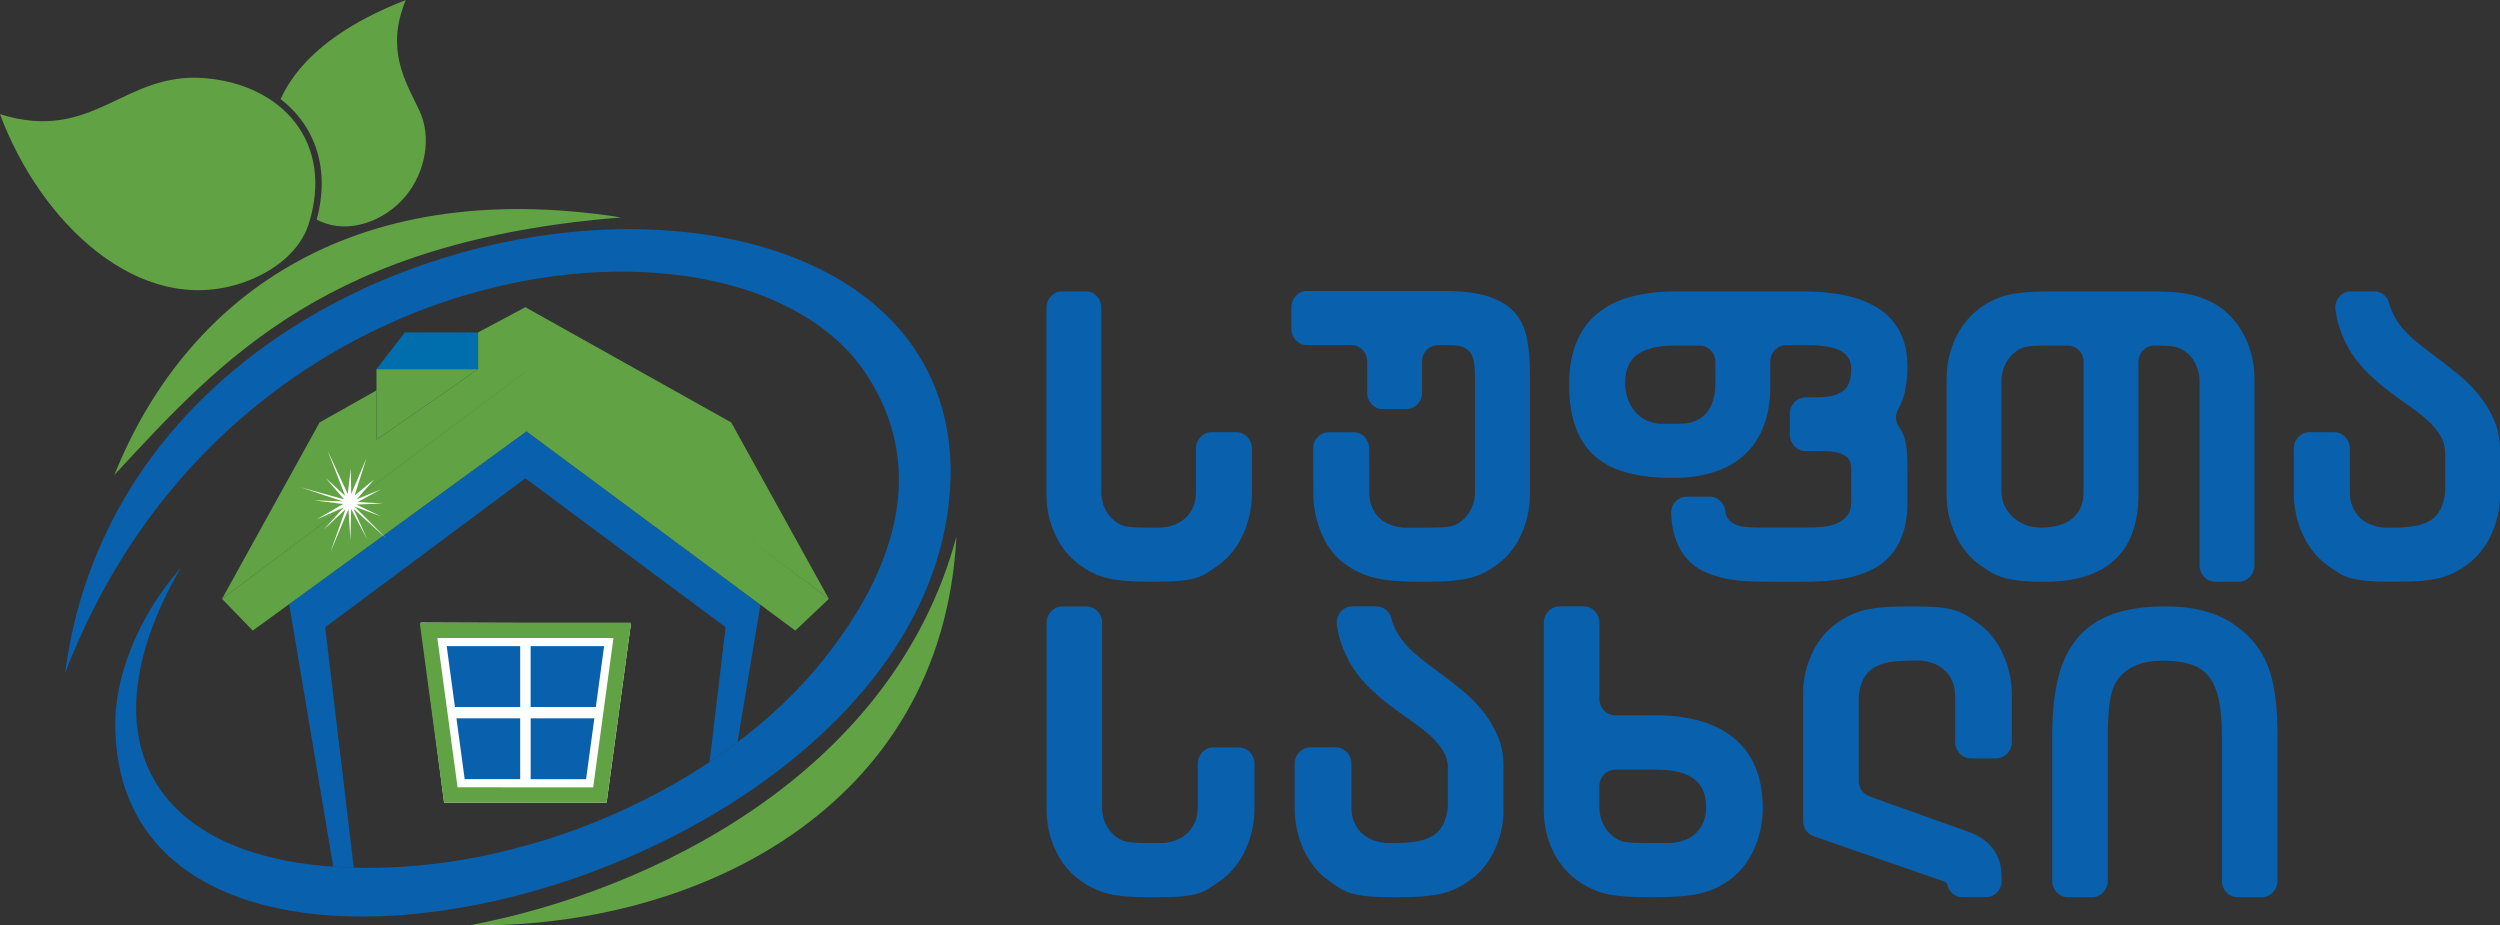 <?xml version="1.0" encoding="UTF-8"?>
<svg xmlns="http://www.w3.org/2000/svg" xmlns:xlink="http://www.w3.org/1999/xlink" version="1.1" viewBox="0 0 620.21 229.58">
  <rect x="0" y="0" width="620.21" height="229.58" fill="#333333" stroke="none"/>
  <defs>
    <style>
      .cls-1 {
        fill: #fff;
      }

      .cls-1, .cls-2, .cls-3, .cls-4 {
        fill-rule: evenodd;
      }

      .cls-2 {
        fill: url(#linear-gradient);
      }

      .cls-3 {
        fill: #61a344;
      }

      .cls-4 {
        fill: #0961ad;
      }
    </style>
    <linearGradient id="linear-gradient" x1="103.41" y1="95.02" x2="112.98" y2="82.32" gradientUnits="userSpaceOnUse">
      <stop offset=".59" stop-color="#006dac"/>
      <stop offset=".81" stop-color="#006dac"/>
    </linearGradient>
  </defs>
  <!-- Generator: Adobe Illustrator 28.6.0, SVG Export Plug-In . SVG Version: 1.2.0 Build 709)  -->
  <g>
    <g id="Layer_1">
      <g>
        <path class="cls-4" d="M606.6,112.48c0-1.6-.39-3.06-1.17-4.38-.79-1.31-1.83-2.58-3.12-3.75-1.29-1.18-2.77-2.36-4.41-3.5-1.66-1.15-3.33-2.37-5.05-3.67-1.72-1.3-3.4-2.73-5.05-4.28-1.64-1.53-3.12-3.3-4.41-5.27-1.29-1.97-2.33-4.21-3.12-6.74-.39-1.24-.68-2.56-.87-3.97-.17-1.21.14-2.31.9-3.23.76-.92,1.76-1.4,2.93-1.4h5.78c1.8,0,3.32,1.24,3.76,3.07.15.65.36,1.27.62,1.86.64,1.48,1.5,2.85,2.53,4.09,1.05,1.25,2.22,2.42,3.57,3.5,1.34,1.09,2.69,2.14,4.07,3.17,1.96,1.45,3.93,2.96,5.9,4.56,1.98,1.6,3.77,3.35,5.36,5.27,1.59,1.94,2.9,4.04,3.89,6.35,1.01,2.31,1.51,4.87,1.51,7.7v10.91c0,1.84-.21,3.6-.61,5.32-.42,1.72-.98,3.32-1.71,4.83-.72,1.51-1.58,2.88-2.59,4.09-1.76,2.16-4.04,3.78-6.45,5.04-1.01.52-2.19.96-3.52,1.31-1.34.34-2.93.59-4.78.74-1.85.15-4.17.22-6.94.22s-4.83-.07-6.47-.22c-1.62-.15-3.01-.39-4.12-.72-1.11-.32-2.09-.76-2.94-1.31-.85-.54-1.82-1.2-2.88-1.99-1.22-.89-2.35-1.97-3.35-3.23-1.01-1.28-1.87-2.68-2.57-4.21-.71-1.53-1.26-3.17-1.64-4.92-.4-1.73-.59-3.54-.59-5.42v-11.03c0-2.23,1.74-4.05,3.87-4.05h6.16c2.13,0,3.87,1.82,3.87,4.05v10.8c0,1.38.23,2.59.66,3.64.43,1.06,1.05,1.95,1.8,2.69.76.74,1.64,1.31,2.69,1.73,1.03.4,2.16.66,3.35.76h2.37c2.01,0,3.8-.13,5.33-.42,1.54-.27,2.85-.76,3.91-1.45,1.05-.69,1.87-1.63,2.45-2.8.58-1.16.95-2.64,1.11-4.41v-9.33h0ZM530.52,122.77c-.06,7.26-2.08,12.68-6.02,16.23-3.94,3.55-9.65,5.32-17.14,5.32-2.56,0-4.65-.08-6.27-.27-1.64-.19-3.02-.45-4.18-.79-1.14-.35-2.16-.77-3.01-1.31-.87-.52-1.79-1.13-2.77-1.82-1.19-.86-2.3-1.89-3.3-3.12-1.01-1.21-1.87-2.58-2.59-4.09-.72-1.52-1.29-3.12-1.71-4.83-.4-1.72-.61-3.49-.61-5.32v-28.93c0-1.84.21-3.6.61-5.32.42-1.72.98-3.32,1.71-4.83,2.51-5.25,7.12-9,12.57-10.44,1.34-.34,2.93-.59,4.78-.74,1.87-.15,4.17-.22,6.93-.22h23.17c2.77,0,5.07.07,6.93.22,7.49.61,13.89,3.96,17.35,11.18.72,1.52,1.29,3.12,1.71,4.83.4,1.72.61,3.49.61,5.32v46.43c0,2.23-1.74,4.05-3.87,4.05h-5.87c-2.13,0-3.87-1.82-3.87-4.05v-45.73c0-1.01-.14-1.99-.45-2.9-.29-.93-.71-1.75-1.22-2.49-.51-.74-1.14-1.38-1.85-1.9-.71-.52-1.45-.91-2.24-1.14-.59-.15-1.48-.27-2.64-.32-.81-.03-1.76-.05-2.86-.06-1.07,0-2,.39-2.76,1.18-.76.79-1.15,1.76-1.15,2.88v32.99h0ZM513.03,85.72h-3.64c-1.8,0-3.28.02-4.44.07-1.18.05-2.04.17-2.66.32-.82.24-1.58.61-2.27,1.14-.69.52-1.29,1.16-1.82,1.89-.52.74-.93,1.58-1.22,2.49-.31.93-.45,1.9-.45,2.91v27.52c0,1.04.23,2.1.66,3.15.45,1.06,1.09,2,1.95,2.85.84.83,1.87,1.52,3.06,2.04,1.21.52,2.56.79,4.07.79s2.96-.17,4.25-.49c1.3-.34,2.41-.86,3.36-1.58.95-.72,1.69-1.65,2.22-2.76.53-1.11.8-2.44.8-3.99v-32.29c0-2.23-1.74-4.05-3.87-4.05h0ZM440,144.33c-2.04,0-4.09-.03-6.13-.12-2.04-.08-3.99-.32-5.89-.72-1.88-.39-3.64-.96-5.28-1.72-1.62-.76-3.04-1.84-4.25-3.22-1.22-1.38-2.17-3.1-2.86-5.15-.57-1.68-.89-3.66-1-5.95-.05-1.15.31-2.15,1.07-2.99.76-.83,1.7-1.25,2.8-1.25h5.71c1.97,0,3.61,1.53,3.85,3.57.09.77.32,1.41.67,1.9.47.65,1.11,1.14,1.91,1.46.79.34,1.71.54,2.72.62,1.03.08,2.11.12,3.23.12h11.34c1.42,0,2.8-.05,4.15-.17,1.35-.12,2.56-.4,3.62-.84,1.08-.44,1.95-1.09,2.61-1.95.66-.86.98-2.02.98-3.5v-8.18c0-.69-.11-1.31-.35-1.85-.24-.54-.64-1.01-1.22-1.38-.58-.39-1.35-.66-2.28-.84-.95-.19-2.12-.27-3.54-.27h-3.95c-2.13,0-3.87-1.82-3.87-4.05v-5.23c0-2.23,1.74-4.05,3.87-4.05h2.92c1.79,0,3.23-.19,4.33-.54,1.09-.35,1.96-.86,2.57-1.5.61-.64,1.01-1.38,1.22-2.26.21-.86.31-1.78.31-2.76,0-.91-.19-1.73-.56-2.48-.37-.72-.98-1.35-1.83-1.85-.84-.51-1.95-.89-3.33-1.16-1.37-.25-3.04-.39-5.02-.39h-5.46c-2.13,0-3.87,1.82-3.87,4.05v5.98c0,3.91-.56,7.31-1.71,10.17-1.13,2.88-2.75,5.25-4.86,7.14-2.11,1.89-4.67,3.3-7.64,4.21-2.99.93-6.34,1.38-10.02,1.38-4.28,0-8.01-.42-11.23-1.28-3.22-.86-5.89-2.22-8.03-4.09-2.14-1.87-3.75-4.28-4.81-7.22-1.08-2.93-1.61-6.52-1.61-10.71,0-3.94.6-7.36,1.77-10.26,1.17-2.9,2.9-5.29,5.17-7.17,2.25-1.89,5.02-3.28,8.29-4.19,3.27-.89,7.02-1.35,11.22-1.35h31.25c2.17,0,4.33.1,6.49.32,2.16.22,4.2.59,6.13,1.13,1.93.54,3.73,1.26,5.39,2.17,1.67.89,3.11,2.04,4.31,3.42,1.22,1.38,2.17,3.01,2.87,4.92.69,1.9,1.03,4.14,1.03,6.7,0,2.79-.32,5.29-.98,7.48-.32,1.08-.75,2.08-1.28,3-.85,1.47-.75,3.24.26,4.59.42.57.77,1.23,1.06,2.01.35.95.6,2.07.74,3.38.14,1.31.21,2.9.21,4.75v8.3c0,3.1-.39,5.74-1.16,7.93-.77,2.19-1.8,4.02-3.12,5.49-1.32,1.47-2.86,2.63-4.65,3.49-1.77.86-3.67,1.5-5.68,1.95-2,.44-4.07.72-6.19.84-2.11.12-4.2.17-6.23.17h-6.13ZM421.7,85.72h-6.1c-2.27,0-4.18.2-5.76.61-1.58.42-2.86,1.01-3.85,1.8-1,.77-1.71,1.75-2.16,2.9-.43,1.14-.66,2.46-.66,3.92s.21,2.76.64,3.97c.42,1.21,1.01,2.27,1.77,3.15.76.89,1.66,1.58,2.69,2.12,1.05.52,2.17.83,3.41.93h4.96c1.87,0,3.36-.32,4.54-.96,1.16-.64,2.08-1.45,2.72-2.46.64-.99,1.08-2.09,1.32-3.28.24-1.2.35-2.36.35-3.47v-5.18c0-2.23-1.74-4.05-3.87-4.05h0ZM365.9,93.13c0-1.36-.08-2.51-.26-3.47-.18-.94-.5-1.72-.96-2.31-.47-.61-1.13-1.03-1.96-1.31-.85-.29-1.95-.42-3.28-.42h-2.79c-2.13,0-3.87,1.82-3.87,4.05v7.77c0,2.23-1.74,4.05-3.87,4.05h-5.87c-2.13,0-3.87-1.82-3.87-4.05v-7.77c0-2.23-1.74-4.05-3.87-4.05h-11.06c-2.13,0-3.87-1.82-3.87-4.05v-5.33c0-2.23,1.74-4.05,3.87-4.05h33.94c4.6,0,8.32.45,11.12,1.38,2.82.93,4.97,2.26,6.47,3.97,1.51,1.73,2.51,3.84,3.01,6.32.5,2.49.76,5.3.76,8.42v30.48c0,1.84-.21,3.62-.61,5.32-.4,1.72-.98,3.33-1.69,4.85-.72,1.51-1.59,2.88-2.61,4.09-1.77,2.15-4.03,3.79-6.45,5.04-1,.52-2.17.96-3.51,1.31-1.34.34-2.93.59-4.78.74-1.87.15-4.17.22-6.94.22-2.61,0-4.86-.07-6.76-.22-1.9-.15-3.57-.4-5.02-.74-1.45-.35-2.74-.79-3.86-1.31-2.49-1.14-5.07-2.96-6.79-5.17-1.01-1.26-1.85-2.66-2.54-4.21-.69-1.55-1.22-3.2-1.61-4.95-.37-1.73-.56-3.54-.56-5.42l-.04-11.02c0-1.12.38-2.08,1.13-2.87.75-.79,1.67-1.19,2.74-1.19h6.16c2.13,0,3.87,1.81,3.87,4.04l.04,10.81c0,1.38.21,2.59.63,3.64.43,1.06,1.01,1.95,1.77,2.69s1.64,1.31,2.69,1.73c1.03.4,2.16.66,3.38.76h4.94c1.8,0,3.27-.02,4.42-.07,1.17-.05,2.04-.17,2.64-.32.79-.24,1.53-.62,2.24-1.14.71-.52,1.32-1.16,1.83-1.9.52-.74.93-1.57,1.22-2.49.31-.93.45-1.89.45-2.91v-28.91h0ZM273.23,122.07c0,1.01.15,1.99.42,2.9.29.93.69,1.75,1.21,2.49.51.74,1.13,1.38,1.82,1.9.69.52,1.45.91,2.25,1.14.56.15,1.45.27,2.62.32,1.17.05,2.65.07,4.44.07h2.17c1.19-.1,2.32-.35,3.35-.76,1.03-.42,1.93-.99,2.7-1.73.77-.74,1.38-1.63,1.82-2.69.43-1.04.66-2.26.66-3.64v-10.8c0-2.23,1.74-4.05,3.87-4.05h6.16c2.13,0,3.87,1.82,3.87,4.05v11.03c0,1.85-.19,3.65-.59,5.41-.39,1.77-.93,3.4-1.64,4.93-.71,1.53-1.56,2.93-2.57,4.21-1,1.26-2.12,2.34-3.35,3.23-1.09.79-2.06,1.45-2.9,1.99-.84.56-1.8.99-2.88,1.31-1.08.34-2.43.57-4.06.72-1.62.15-3.75.22-6.39.22-2.77,0-5.08-.07-6.93-.22-1.85-.15-3.44-.4-4.78-.74-1.34-.35-2.53-.79-3.54-1.31-2.34-1.18-4.75-2.96-6.44-5.04-1.01-1.21-1.87-2.58-2.59-4.09-.72-1.52-1.29-3.12-1.71-4.83-.4-1.72-.61-3.49-.61-5.32v-46.43c0-2.23,1.74-4.05,3.87-4.05h5.87c2.13,0,3.87,1.82,3.87,4.05v45.73Z"/>
        <path class="cls-4" d="M551.22,182.51c0-3.68-.28-6.73-.81-9.14-.54-2.4-1.4-4.3-2.57-5.7-1.19-1.4-2.72-2.38-4.59-2.93-1.87-.56-4.13-.84-6.79-.84-3.08,0-5.68.59-7.8,1.77-2.13,1.2-3.6,2.87-4.43,5.04-.44,1.21-.78,2.82-.99,4.79-.23,1.99-.34,4.32-.34,7.02v36.02c0,2.24-1.76,4.06-3.92,4.06h-5.94c-2.16,0-3.92-1.82-3.92-4.06v-36.07c0-5.42.49-10.12,1.45-14.14.98-4.03,2.57-7.36,4.8-10.02,2.23-2.65,5.13-4.62,8.68-5.92,3.56-1.3,7.96-1.96,13.17-1.96,6.72,0,12.2,1.37,16.43,4.1,2.15,1.42,3.97,2.99,5.44,4.72,1.45,1.74,2.62,3.71,3.5,5.94.88,2.21,1.5,4.74,1.86,7.57.38,2.83.55,6.07.55,9.7v36.07c0,2.24-1.76,4.06-3.92,4.06h-5.94c-2.16,0-3.92-1.82-3.92-4.06v-36.02h0ZM273.4,200.29c0,1.01.15,1.99.42,2.9.29.93.7,1.75,1.22,2.5.52.74,1.14,1.38,1.84,1.91.7.52,1.47.91,2.28,1.15.57.15,1.46.27,2.65.32,1.19.05,2.69.07,4.49.07h2.2c1.21-.1,2.34-.35,3.39-.76,1.04-.42,1.95-1,2.74-1.74.78-.74,1.4-1.64,1.84-2.7.44-1.05.67-2.26.67-3.64v-10.82c0-2.24,1.76-4.06,3.92-4.06h6.23c2.16,0,3.92,1.82,3.92,4.06v11.05c0,1.86-.2,3.66-.6,5.42-.39,1.77-.94,3.41-1.66,4.94-.72,1.54-1.58,2.94-2.61,4.22-1.01,1.27-2.15,2.35-3.39,3.24-1.11.79-2.08,1.45-2.93,1.99-.85.56-1.82,1-2.91,1.32-1.09.34-2.46.57-4.1.73-1.64.15-3.79.22-6.46.22-2.8,0-5.14-.07-7.02-.22-1.87-.15-3.48-.41-4.83-.74-3.72-.97-7.61-3.33-10.09-6.36-1.03-1.21-1.89-2.58-2.62-4.1-.73-1.52-1.3-3.12-1.73-4.84-.41-1.72-.62-3.49-.62-5.33v-46.51c0-2.24,1.76-4.06,3.92-4.06h5.94c2.16,0,3.92,1.82,3.92,4.06v45.8h0ZM359.21,190.69c0-1.6-.39-3.07-1.19-4.39-.8-1.31-1.86-2.58-3.16-3.76s-2.8-2.36-4.46-3.51c-1.68-1.15-3.37-2.38-5.11-3.68-1.74-1.3-3.43-2.73-5.11-4.28-1.66-1.53-3.16-3.31-4.46-5.28-1.3-1.97-2.36-4.22-3.16-6.75-.39-1.24-.69-2.57-.89-3.98-.17-1.21.15-2.32.92-3.24.77-.92,1.78-1.4,2.96-1.4h5.85c1.82,0,3.36,1.24,3.8,3.08.16.65.37,1.27.63,1.87.65,1.48,1.51,2.85,2.56,4.1,1.06,1.25,2.25,2.43,3.61,3.51,1.35,1.1,2.72,2.14,4.12,3.17,1.99,1.45,3.97,2.97,5.98,4.57,2,1.6,3.81,3.36,5.42,5.28,1.61,1.94,2.93,4.05,3.94,6.36,1.03,2.31,1.53,4.88,1.53,7.71v10.93c0,1.84-.21,3.61-.62,5.33-.42,1.72-.99,3.32-1.73,4.84-.73,1.52-1.6,2.88-2.62,4.1-1.78,2.17-4.09,3.78-6.53,5.04-1.03.52-2.21.96-3.57,1.32-1.35.34-2.96.59-4.84.74-1.87.15-4.22.22-7.02.22s-4.88-.07-6.55-.22c-1.64-.15-3.04-.39-4.17-.73-1.12-.32-2.12-.76-2.98-1.32-.86-.54-1.84-1.2-2.91-1.99-1.24-.89-2.38-1.97-3.39-3.24-1.03-1.28-1.89-2.68-2.61-4.22-.72-1.54-1.27-3.17-1.66-4.93-.41-1.74-.6-3.54-.6-5.43v-11.05c0-2.24,1.76-4.06,3.92-4.06h6.23c2.16,0,3.92,1.82,3.92,4.06v10.82c0,1.38.23,2.6.67,3.64.44,1.06,1.06,1.96,1.82,2.7.77.74,1.66,1.31,2.72,1.74,1.04.41,2.18.66,3.39.76h2.39c2.04,0,3.84-.13,5.39-.42,1.56-.27,2.88-.76,3.96-1.45,1.06-.69,1.89-1.64,2.47-2.8.59-1.16.96-2.65,1.12-4.42v-9.34h0ZM409.9,222.59c-2.83,0-5.18-.07-7.07-.22-1.87-.15-3.48-.41-4.84-.74-3.74-.98-7.58-3.33-10.08-6.38-1.03-1.23-1.91-2.6-2.62-4.1-.73-1.5-1.3-3.1-1.69-4.82-.41-1.72-.6-3.49-.6-5.33v-46.51c0-2.24,1.76-4.06,3.92-4.06h5.94c2.16,0,3.92,1.82,3.92,4.06v18.9c0,2.24,1.76,4.06,3.92,4.06h9.94c14.93,0,26.68,6.17,26.68,23.04,0,1.85-.2,3.66-.6,5.43-.39,1.75-.94,3.41-1.66,4.94-.72,1.54-1.58,2.95-2.61,4.22-1.01,1.26-2.15,2.35-3.39,3.24-1.11.79-2.23,1.47-3.35,1.99-1.12.52-2.43.96-3.89,1.32-1.46.34-3.16.59-5.08.74-1.92.15-4.2.22-6.84.22h0ZM396.78,200.27c0,1.01.15,1.99.46,2.92.29.93.72,1.75,1.24,2.5.52.74,1.12,1.38,1.82,1.91.7.52,1.47.91,2.28,1.15.57.15,1.45.27,2.64.32,1.19.05,2.69.07,4.49.07h5c1.19-.1,2.33-.35,3.37-.78,1.04-.4,1.94-.98,2.7-1.72.77-.74,1.37-1.65,1.81-2.7.44-1.06.67-2.28.67-3.66,0-1.48-.23-2.82-.67-3.96-.44-1.16-1.16-2.14-2.16-2.95-.99-.81-2.28-1.42-3.88-1.82-1.58-.42-3.52-.62-5.8-.62h-10.05c-2.16,0-3.92,1.82-3.92,4.06v5.3h0ZM463.74,197.57c3.78,1.35,7.54,2.7,11.28,4.03,4.62,1.65,9.26,3.31,13.94,4.99,1.77.72,3.17,1.57,4.2,2.56,1.01.98,1.77,2.01,2.28,3.09.52,1.06.83,2.14.96,3.24.13,1.08.19,2.07.19,3v.04c0,2.24-1.76,4.06-3.92,4.06h-5.79c-1.84,0-3.39-1.27-3.81-3.13-.02-.07-.04-.15-.07-.23-.07-.17-.28-.34-.62-.49h.05c-2.77-.96-5.65-1.96-8.61-3-2.98-1.03-5.96-2.07-8.96-3.1-2.98-1.03-5.96-2.08-8.94-3.1-2.02-.71-4-1.4-5.93-2.07-1.62-.57-2.67-2.07-2.67-3.85v-31.59c0-1.86.21-3.63.62-5.35.42-1.7.99-3.32,1.73-4.84.73-1.5,1.6-2.87,2.62-4.1,2.52-3.03,6.35-5.36,10.09-6.34,1.35-.34,2.96-.59,4.84-.74,1.87-.15,4.22-.22,7.02-.22s4.83.07,6.5.22c1.64.15,3.04.4,4.17.74,1.12.35,2.12.79,2.98,1.32.86.52,1.86,1.18,2.96,1.97,1.24.89,2.38,1.97,3.39,3.24,1.03,1.28,1.89,2.68,2.61,4.23.72,1.55,1.27,3.2,1.66,4.94.41,1.75.6,3.54.6,5.4v11.59c0,2.24-1.76,4.06-3.92,4.06h-6.23c-2.16,0-3.92-1.82-3.92-4.06v-11.36c0-1.38-.23-2.6-.67-3.64-.44-1.06-1.06-1.96-1.82-2.7-.77-.74-1.66-1.32-2.72-1.74-1.04-.4-2.18-.66-3.39-.76h-2.39c-2.07,0-3.88.14-5.42.42-1.55.27-2.85.76-3.92,1.45-1.06.69-1.89,1.62-2.47,2.8-.59,1.16-.96,2.63-1.12,4.4v20.77c0,1.76,1.03,3.26,2.64,3.84Z"/>
        <g>
          <polygon class="cls-1" points="104.4 154.46 110.17 199.12 150.49 199.15 156.53 154.66 104.4 154.46"/>
          <path class="cls-3" d="M100.67,0c-5.05,12.29-.23,19.86,3.37,27.44,3.13,6.6,1.48,15.3-3.39,21.18-5.2,6.27-13.95,9.42-20.99,6.38-.37-.16-.74-.34-1.1-.53,3.44-12.62-.43-23.32-8.94-29.88,1.38-3.09,3.44-6.21,6.33-9.26,5.25-5.55,13.22-10.86,24.72-15.32Z"/>
          <path class="cls-4" d="M130.6,107.01l58.05,43.01-5.69,34.11c-2.23,1.69-4.54,3.32-6.92,4.9l3.97-33.43-49.67-36.95-49.67,36.95,7.09,59.65c-1.69-.05-3.38-.12-5.07-.24h-.01s-10.94-65.16-10.94-65.16l58.85-42.85Z"/>
          <path class="cls-3" d="M104.4,154.46l-.24.21,6.01,44.45,40.32.03,6.04-44.49-.23-.2h-51.89ZM108.5,158.27h43.69l-5.03,37.06-33.65-.02-5.01-37.04Z"/>
          <path class="cls-4" d="M110.82,160.29l2.04,15.1h16.19v-15.1h-18.23ZM113.24,178.21l2.04,15.08h13.77s0-15.08,0-15.08h-15.81ZM131.64,193.3h13.76s2.05-15.09,2.05-15.09h-15.8v15.09h0ZM147.82,175.4l2.05-15.1h-18.23v15.1h16.18Z"/>
          <polygon class="cls-3" points="118.61 91.58 118.61 91.58 93.4 109.11 93.4 91.58 118.61 91.58"/>
          <polygon class="cls-2" points="93.4 91.58 118.61 91.58 118.61 82.46 100.43 82.46 93.4 91.58"/>
          <polygon class="cls-3" points="130.6 107.01 197.3 156.44 205.62 148.57 130.6 91.98 55.08 148.57 62.71 156.44 130.6 107.01"/>
          <polygon class="cls-3" points="55.08 148.57 79.28 104.81 93.4 96.85 93.4 109.11 118.61 91.58 118.61 82.46 130.33 76.21 181.41 104.81 205.62 148.57 130.33 92.27 55.08 148.57"/>
          <path class="cls-4" d="M82.7,215.02c46.57,3.17,96.78-19.99,121.79-51.61,24.37-30.81,21.38-54.63,9.88-71.37C183.31,46.84,57.32,59.29,16.14,167.05,32.63,40.35,235.33,21.88,235.85,116.97c-.67,101.69-206.85,155.16-207.26,62.8-.05-10.88,4.73-25.65,16.32-39.02-23.99,41.29-8.25,71.13,37.79,74.26Z"/>
          <path class="cls-3" d="M116.39,229.57c44.68-8.4,104.99-37.4,120.88-96.44-3.49,67.72-64.87,97.2-120.88,96.44Z"/>
          <path class="cls-3" d="M28.39,117.8c17.22-42.93,57.57-74.48,125.75-63.86-72.41,5.76-98.76,34.7-125.75,63.86Z"/>
          <path class="cls-3" d="M0,28.32c23.23,7.29,30.6-10.6,50.79-8.93,19.54,1.61,32.19,16.25,25.74,36.33-2.1,6.54-8.57,11.83-16.62,14.51C34.44,78.71,9.99,55.18,0,28.32Z"/>
          <polygon class="cls-1" points="85.36 123.88 80.78 118.56 85.65 123.05 81.28 111.81 86.27 122.55 87.01 116.22 87.13 122.56 90.92 113.67 87.98 122.91 92.82 118.93 88.53 123.85 94.49 121.4 88.75 124.53 94.99 124.92 88.41 125.16 94.47 128.1 87.96 125.67 95.76 133.5 87.69 126.22 91.14 133.88 87.11 126.27 86.93 134.01 86.45 126.31 81.96 137.01 85.72 126.34 80.38 131.34 85.23 125.91 78.57 128.85 85.13 125.04 77.92 124.13 84.98 124.37 74.52 120.88 85.36 123.88"/>
        </g>
      </g>
    </g>
  </g>
</svg>